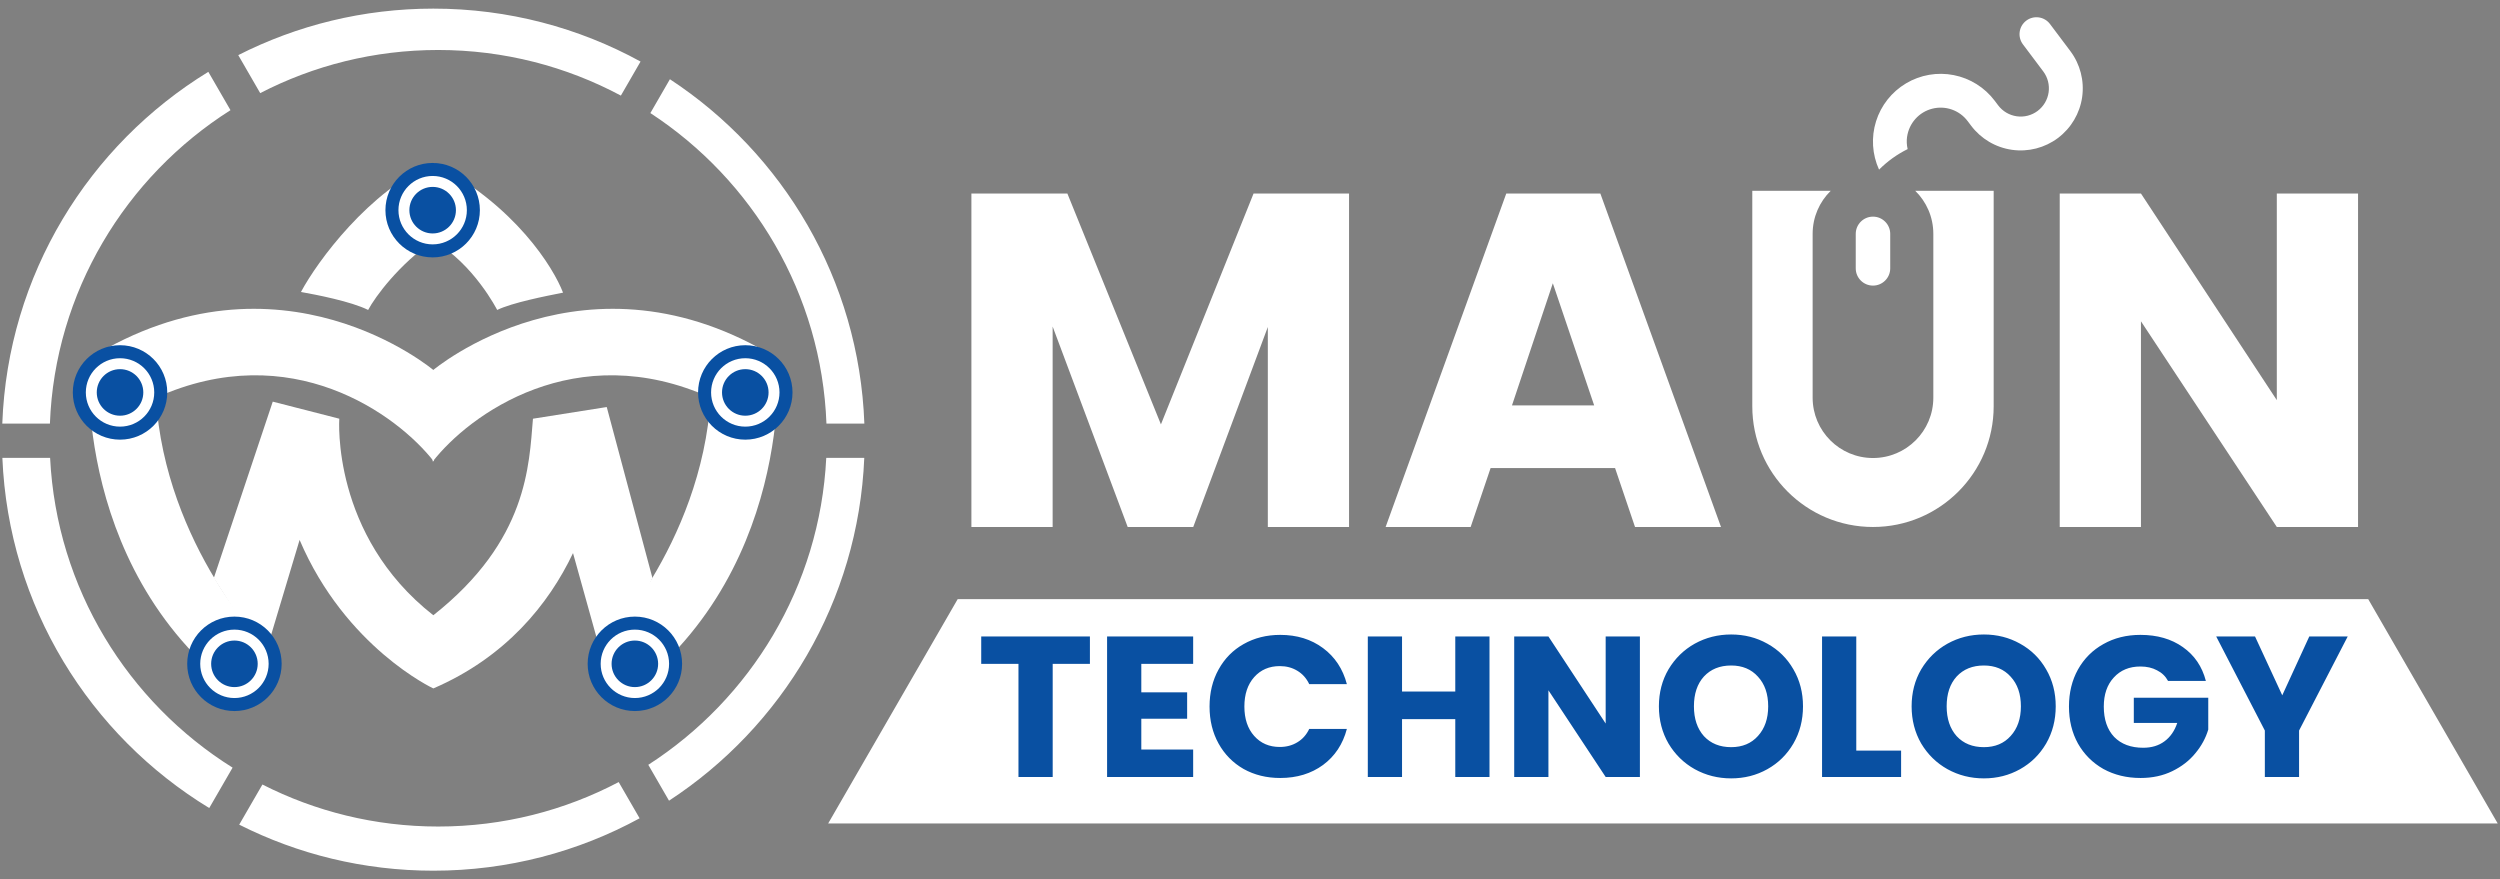 <svg width="145" height="51" viewBox="0 0 145 51" fill="none" xmlns="http://www.w3.org/2000/svg">
<rect x="0" y="0" width="145" height="51" fill="#808080" stroke="none"/>
<path d="M41.221 23.069C33.381 19.52 27.203 24.06 25.094 26.773V21.488C25.094 21.488 34.006 13.926 45.079 20.793C45.079 20.793 46.236 33.718 35.511 40.855L34.778 37.614C34.778 37.614 40.68 31.711 41.221 23.069Z" fill="white"/>
<path d="M25.133 35.685C30.626 31.348 30.682 26.96 30.912 24.285L35.191 23.608L37.842 33.525L36.861 35.454L34.778 37.614L33.235 32.079C31.82 35.057 29.323 38.124 25.133 39.929C25.133 39.929 20.042 37.56 17.377 31.315L15.488 37.614L14.214 36.38L12.401 33.525L15.82 23.295L19.679 24.285C19.679 24.285 19.202 31.042 25.133 35.685Z" fill="white"/>
<path d="M9.043 23.069C16.882 19.52 23.06 24.06 25.169 26.773V21.488C25.169 21.488 16.257 13.926 5.185 20.793C5.185 20.793 4.029 33.718 14.755 40.855L15.486 37.614C15.486 37.614 9.583 31.711 9.043 23.069Z" fill="white"/>
<circle cx="36.823" cy="38.502" r="2.739" fill="#0950A2"/>
<circle cx="36.823" cy="38.502" r="1.984" fill="white"/>
<circle cx="36.822" cy="38.502" r="1.35" fill="#0950A2"/>
<circle cx="13.597" cy="38.502" r="2.739" fill="#0950A2"/>
<circle cx="13.597" cy="38.502" r="1.984" fill="white"/>
<circle cx="13.597" cy="38.502" r="1.35" fill="#0950A2"/>
<circle cx="43.227" cy="22.761" r="2.739" fill="#0950A2"/>
<circle cx="43.227" cy="22.761" r="1.984" fill="white"/>
<circle cx="43.227" cy="22.761" r="1.35" fill="#0950A2"/>
<circle cx="6.962" cy="22.761" r="2.739" fill="#0950A2"/>
<circle cx="6.962" cy="22.761" r="1.984" fill="white"/>
<circle cx="6.962" cy="22.761" r="1.35" fill="#0950A2"/>
<path d="M25.133 9.451C21.398 11.086 18.42 15.135 17.455 16.935C18.33 17.09 20.364 17.483 21.352 17.977C21.763 17.205 23.157 15.322 25.133 13.964C27.486 15.315 28.836 17.977 28.836 17.977C29.713 17.554 31.66 17.17 32.598 16.985L32.656 16.974C32.103 15.533 29.916 11.951 25.133 9.451Z" fill="white"/>
<circle cx="25.094" cy="12.19" r="2.739" fill="#0950A2"/>
<circle cx="25.094" cy="12.19" r="1.984" fill="white"/>
<circle cx="25.094" cy="12.19" r="1.35" fill="#0950A2"/>
<path d="M25.133 0.5C21.061 0.5 17.216 1.473 13.819 3.197L15.092 5.401C18.186 3.802 21.695 2.899 25.415 2.899C29.244 2.899 32.851 3.857 36.011 5.545L37.152 3.57C33.585 1.614 29.489 0.5 25.133 0.5ZM12.083 4.167C5.152 8.409 0.45 15.929 0.133 24.569H2.895C3.181 16.922 7.29 10.243 13.368 6.39L12.083 4.167ZM38.855 4.595L37.721 6.558C43.656 10.435 47.653 17.032 47.934 24.569H50.133C49.827 16.212 45.416 8.904 38.855 4.595ZM0.137 26.555C0.495 35.165 5.209 42.65 12.136 46.866L13.49 44.523C7.422 40.73 3.284 34.133 2.906 26.555L0.137 26.555ZM47.923 26.555C47.551 34.024 43.527 40.541 37.601 44.359L38.803 46.44C45.36 42.156 49.782 34.882 50.128 26.555L47.923 26.555ZM35.884 45.36C32.755 47.006 29.193 47.939 25.415 47.939C21.747 47.939 18.282 47.06 15.22 45.502L13.874 47.83C17.258 49.537 21.083 50.5 25.133 50.5C29.467 50.5 33.544 49.398 37.098 47.461L35.884 45.36Z" fill="white"/>
<path fill-rule="evenodd" clip-rule="evenodd" d="M55.547 34.748H137.355L144.867 47.76H48.034L55.547 34.748Z" fill="white"/>
<path d="M63.215 36.916V38.506H61.056V45.065H59.071V38.506H56.911V36.916H63.215ZM66.196 38.506V40.155H68.854V41.687H66.196V43.474H69.203V45.065H64.211V36.916H69.203V38.506H66.196ZM70.154 40.979C70.154 40.174 70.329 39.458 70.677 38.831C71.025 38.197 71.509 37.705 72.128 37.357C72.755 37.001 73.463 36.823 74.252 36.823C75.22 36.823 76.048 37.078 76.736 37.589C77.425 38.1 77.886 38.796 78.118 39.679H75.935C75.773 39.338 75.541 39.079 75.239 38.901C74.945 38.723 74.608 38.634 74.229 38.634C73.618 38.634 73.122 38.847 72.743 39.272C72.364 39.698 72.174 40.267 72.174 40.979C72.174 41.691 72.364 42.26 72.743 42.685C73.122 43.111 73.618 43.324 74.229 43.324C74.608 43.324 74.945 43.235 75.239 43.057C75.541 42.879 75.773 42.619 75.935 42.279H78.118C77.886 43.161 77.425 43.858 76.736 44.368C76.048 44.871 75.22 45.123 74.252 45.123C73.463 45.123 72.755 44.949 72.128 44.6C71.509 44.245 71.025 43.753 70.677 43.126C70.329 42.499 70.154 41.784 70.154 40.979ZM86.391 36.916V45.065H84.406V41.71H81.318V45.065H79.333V36.916H81.318V40.108H84.406V36.916H86.391ZM95.114 45.065H93.129L89.809 40.038V45.065H87.824V36.916H89.809L93.129 41.965V36.916H95.114V45.065ZM100.407 45.146C99.641 45.146 98.937 44.968 98.294 44.612C97.66 44.256 97.153 43.761 96.774 43.126C96.402 42.484 96.216 41.764 96.216 40.967C96.216 40.17 96.402 39.454 96.774 38.82C97.153 38.185 97.66 37.69 98.294 37.334C98.937 36.978 99.641 36.8 100.407 36.8C101.173 36.8 101.874 36.978 102.508 37.334C103.15 37.69 103.653 38.185 104.017 38.82C104.389 39.454 104.574 40.17 104.574 40.967C104.574 41.764 104.389 42.484 104.017 43.126C103.646 43.761 103.143 44.256 102.508 44.612C101.874 44.968 101.173 45.146 100.407 45.146ZM100.407 43.335C101.057 43.335 101.576 43.119 101.963 42.685C102.357 42.252 102.555 41.679 102.555 40.967C102.555 40.248 102.357 39.675 101.963 39.249C101.576 38.816 101.057 38.599 100.407 38.599C99.749 38.599 99.223 38.812 98.828 39.237C98.441 39.663 98.248 40.24 98.248 40.967C98.248 41.687 98.441 42.263 98.828 42.697C99.223 43.122 99.749 43.335 100.407 43.335ZM107.664 43.533H110.264V45.065H105.679V36.916H107.664V43.533ZM115.065 45.146C114.299 45.146 113.594 44.968 112.952 44.612C112.317 44.256 111.811 43.761 111.431 43.126C111.06 42.484 110.874 41.764 110.874 40.967C110.874 40.17 111.06 39.454 111.431 38.82C111.811 38.185 112.317 37.69 112.952 37.334C113.594 36.978 114.299 36.8 115.065 36.8C115.831 36.8 116.531 36.978 117.166 37.334C117.808 37.69 118.311 38.185 118.675 38.82C119.046 39.454 119.232 40.17 119.232 40.967C119.232 41.764 119.046 42.484 118.675 43.126C118.303 43.761 117.8 44.256 117.166 44.612C116.531 44.968 115.831 45.146 115.065 45.146ZM115.065 43.335C115.715 43.335 116.233 43.119 116.62 42.685C117.015 42.252 117.212 41.679 117.212 40.967C117.212 40.248 117.015 39.675 116.62 39.249C116.233 38.816 115.715 38.599 115.065 38.599C114.407 38.599 113.881 38.812 113.486 39.237C113.099 39.663 112.906 40.24 112.906 40.967C112.906 41.687 113.099 42.263 113.486 42.697C113.881 43.122 114.407 43.335 115.065 43.335ZM125.746 39.493C125.599 39.222 125.386 39.017 125.107 38.878C124.837 38.731 124.515 38.657 124.144 38.657C123.502 38.657 122.987 38.87 122.6 39.296C122.213 39.714 122.02 40.275 122.02 40.979C122.02 41.729 122.221 42.318 122.623 42.743C123.033 43.161 123.594 43.37 124.306 43.37C124.794 43.37 125.204 43.246 125.537 42.999C125.877 42.751 126.125 42.395 126.28 41.931H123.761V40.468H128.079V42.314C127.932 42.809 127.681 43.27 127.325 43.695C126.976 44.121 126.531 44.465 125.99 44.728C125.448 44.991 124.837 45.123 124.156 45.123C123.351 45.123 122.631 44.949 121.996 44.6C121.37 44.245 120.878 43.753 120.522 43.126C120.174 42.499 120 41.784 120 40.979C120 40.174 120.174 39.458 120.522 38.831C120.878 38.197 121.37 37.705 121.996 37.357C122.623 37.001 123.339 36.823 124.144 36.823C125.119 36.823 125.939 37.059 126.605 37.531C127.278 38.003 127.723 38.657 127.94 39.493H125.746ZM136.167 36.916L133.346 42.372V45.065H131.361V42.372L128.54 36.916H130.792L132.371 40.329L133.938 36.916H136.167Z" fill="#0950A2"/>
<path d="M78.245 11.223V30.565H73.534V18.965L69.208 30.565H65.406L61.053 18.938V30.565H56.341V11.223H61.907L67.334 24.614L72.707 11.223H78.245Z" fill="white"/>
<path d="M93.674 27.148H86.455L85.298 30.565H80.366L87.364 11.223H92.82L99.818 30.565H94.831L93.674 27.148ZM92.461 23.512L90.064 16.43L87.695 23.512H92.461Z" fill="white"/>
<path d="M136.767 30.565H132.055L124.175 18.635V30.565H119.464V11.223H124.175L132.055 23.208V11.223H136.767V30.565Z" fill="white"/>
<path fill-rule="evenodd" clip-rule="evenodd" d="M110.612 7.929C110.667 7.545 110.835 7.186 111.094 6.896C111.352 6.607 111.691 6.401 112.067 6.305C112.443 6.208 112.839 6.225 113.206 6.353C113.572 6.481 113.892 6.715 114.125 7.026L114.322 7.287C114.896 8.051 115.749 8.555 116.694 8.689C117.64 8.823 118.599 8.577 119.363 8.003C120.126 7.429 120.63 6.576 120.765 5.631C120.899 4.685 120.652 3.725 120.079 2.962L118.899 1.392C118.743 1.184 118.51 1.046 118.252 1.01C117.994 0.973 117.732 1.04 117.524 1.197C117.316 1.353 117.178 1.586 117.142 1.844C117.105 2.102 117.173 2.363 117.329 2.572L118.509 4.142C118.769 4.489 118.881 4.925 118.82 5.355C118.759 5.784 118.53 6.172 118.183 6.433C117.836 6.694 117.4 6.806 116.97 6.745C116.541 6.684 116.153 6.455 115.892 6.108L115.695 5.846C115.113 5.073 114.266 4.543 113.316 4.356C112.367 4.169 111.382 4.34 110.55 4.835C109.719 5.33 109.099 6.114 108.81 7.038C108.521 7.961 108.584 8.959 108.985 9.839C109.469 9.354 110.029 8.951 110.643 8.648C110.588 8.412 110.577 8.169 110.61 7.929L110.612 7.929Z" fill="white"/>
<path d="M106.183 11.065C105.535 11.7 105.133 12.585 105.133 13.565V23.065C105.133 24.998 106.7 26.565 108.633 26.565C110.566 26.565 112.133 24.998 112.133 23.065V13.565C112.133 12.585 111.731 11.7 111.082 11.065H115.633V23.565C115.633 27.431 112.499 30.565 108.633 30.565C104.767 30.565 101.633 27.431 101.633 23.565V11.065H106.183Z" fill="white"/>
<path d="M107.633 13.565C107.633 13.013 108.081 12.565 108.633 12.565C109.185 12.565 109.633 13.013 109.633 13.565V15.565C109.633 16.117 109.185 16.565 108.633 16.565C108.081 16.565 107.633 16.117 107.633 15.565V13.565Z" fill="white"/>
</svg>
